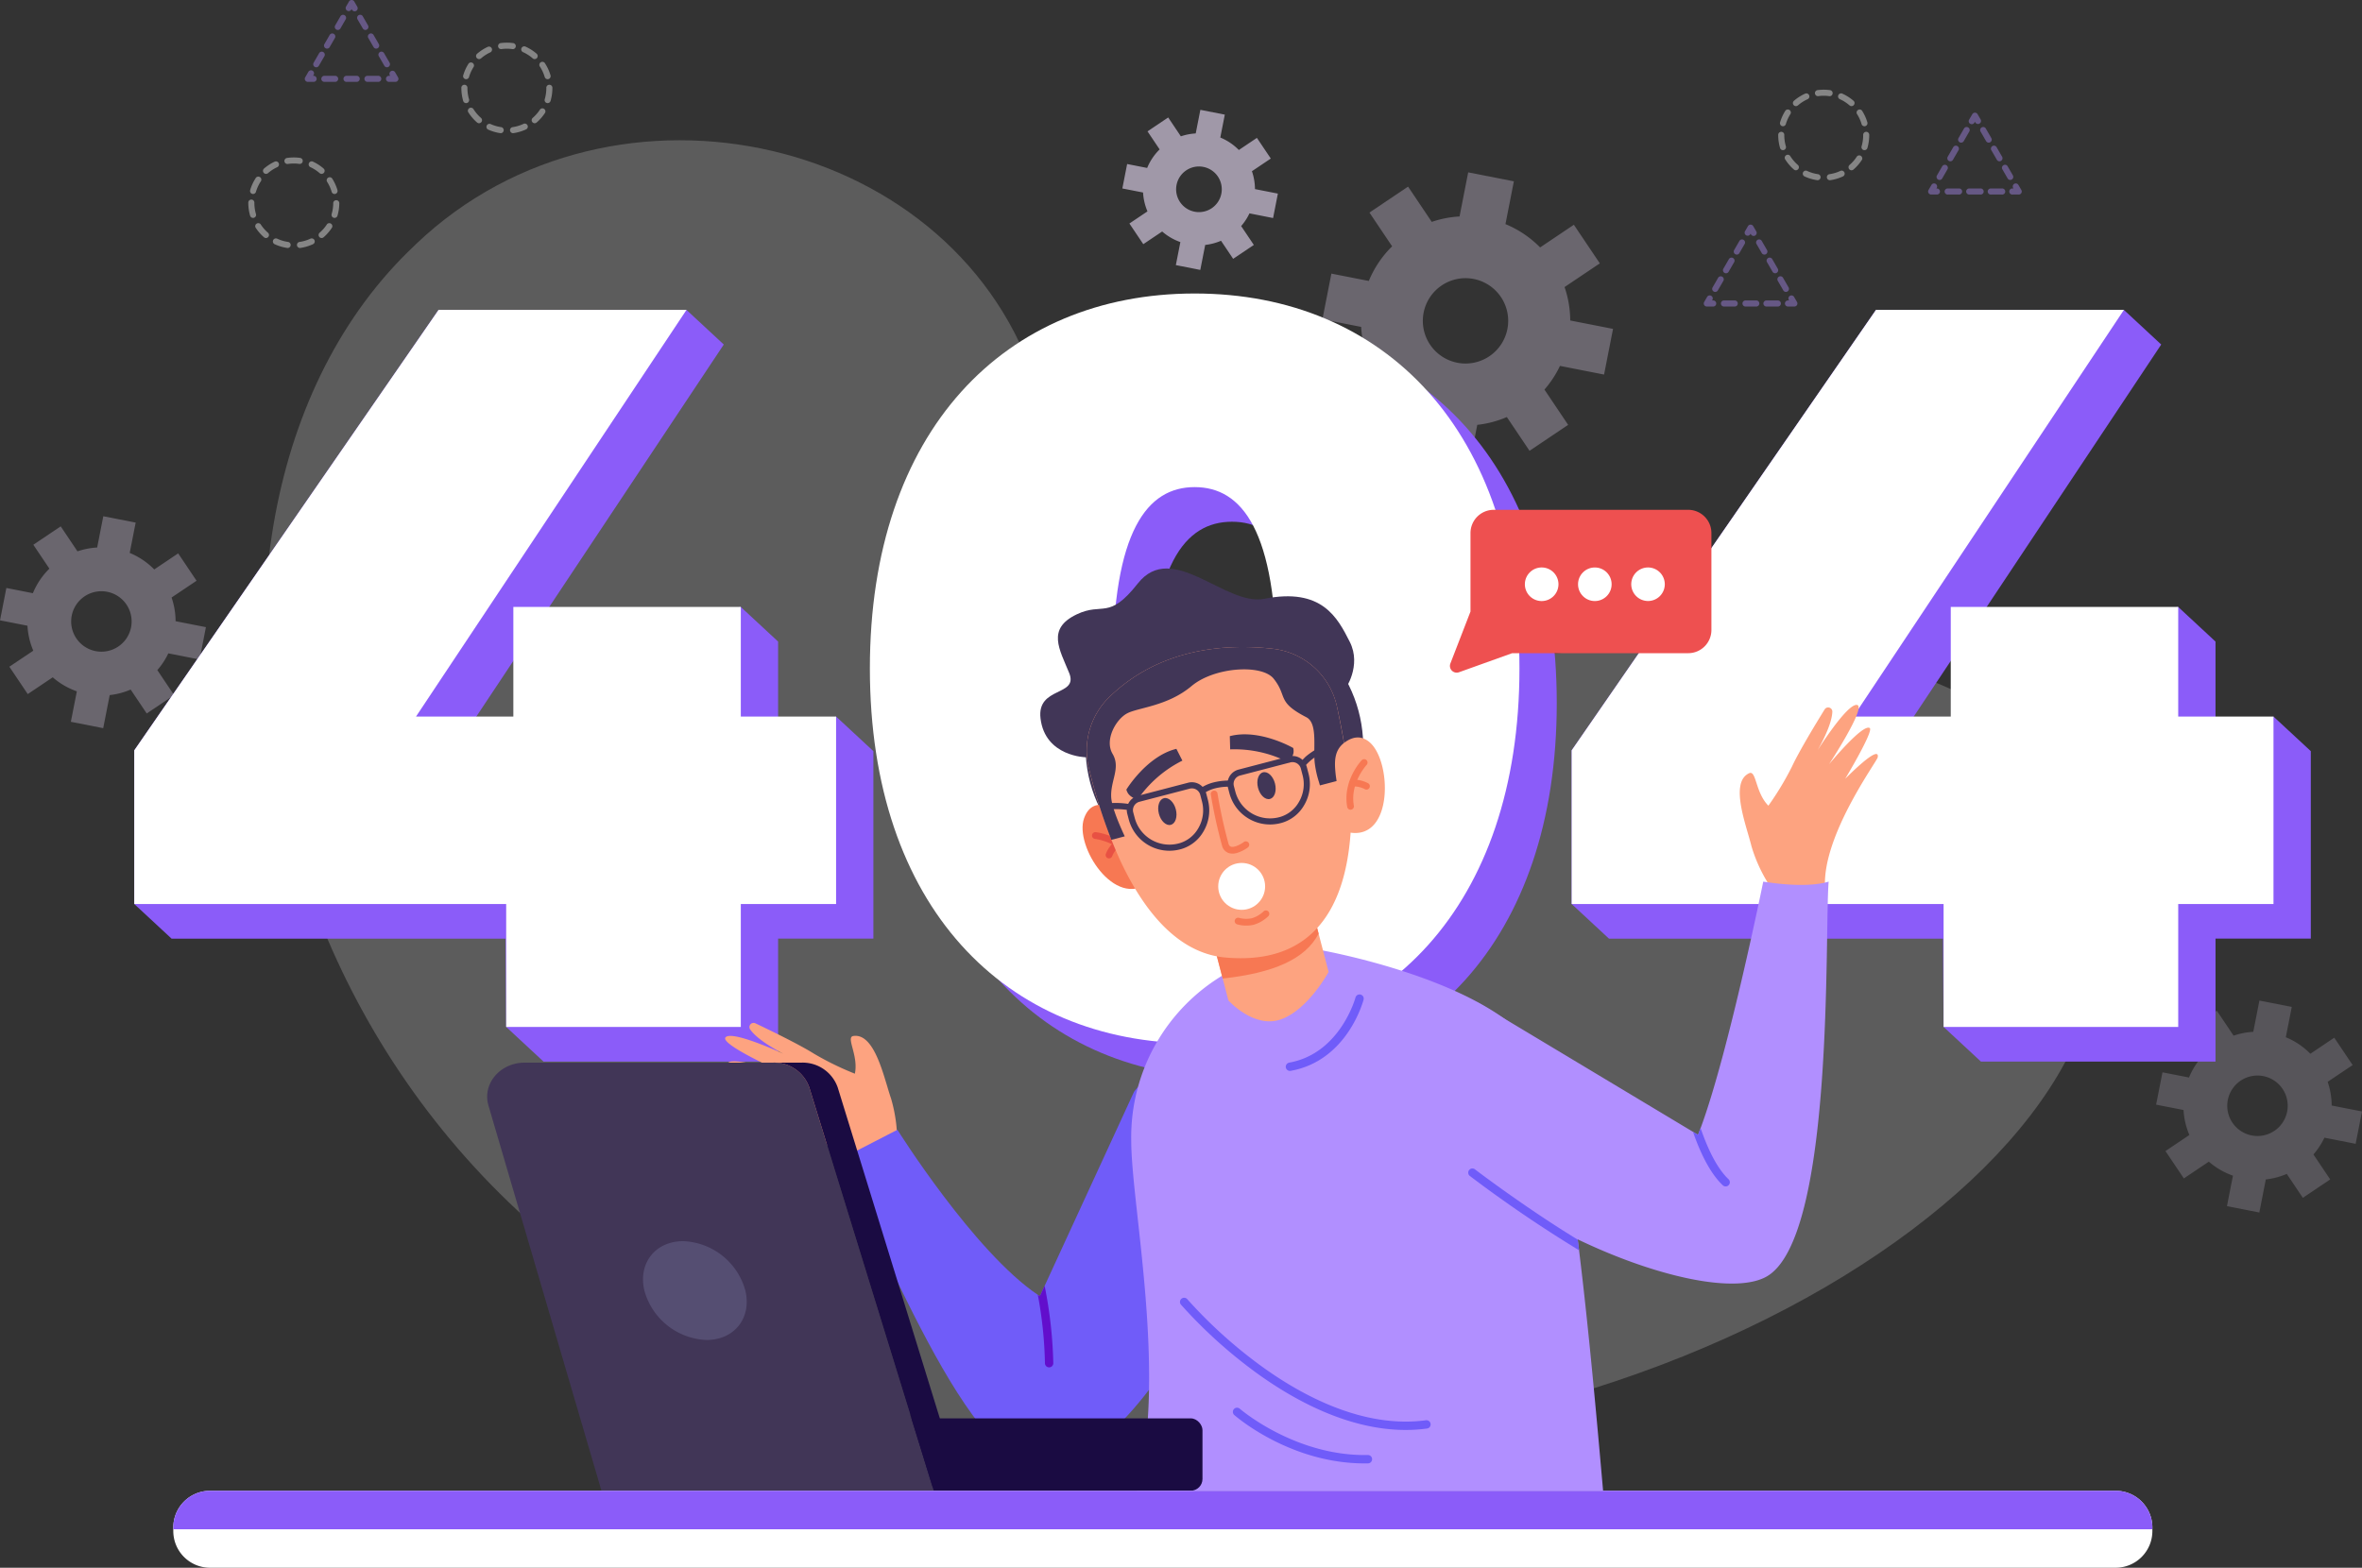 <svg xmlns="http://www.w3.org/2000/svg" width="464.823" height="308.592" viewBox="0 0 464.823 308.592">
  <rect x="0" y="0" width="464.823" height="308.592" fill="#333333" stroke="none"/>
  <g id="not-found" transform="translate(-18.795 -114.364)">
    <g id="Group_79" data-name="Group 79">
      <g id="Group_78" data-name="Group 78">
        <path id="Path_71" data-name="Path 71" d="M222.955,190.971c-15.115-49.744-83.228-65.768-122.262-28.592q-.841.8-1.681,1.629C43.05,219.2,69.487,355.2,186.278,389.67s238.271-28.476,245.1-84.746S384.316,230.973,300.7,246.707C253.455,255.6,232.364,221.938,222.955,190.971Z" fill="#fff" opacity="0.2"/>
        <path id="Path_72" data-name="Path 72" d="M334.463,188.091l1.764-8.991-8.423-1.653a20.539,20.539,0,0,0-1.115-6.58l6.94-4.663-5.109-7.6-6.642,4.463a20.518,20.518,0,0,0-6.82-4.588l1.655-8.425-8.99-1.763-1.7,8.682a20.419,20.419,0,0,0-5.47,1.065l-4.663-6.942-7.6,5.11,4.463,6.642a20.511,20.511,0,0,0-4.587,6.819l-7.364-1.446-1.765,8.99,7.623,1.5a20.409,20.409,0,0,0,1.619,6.937l-6.645,4.463,5.11,7.6,6.941-4.663a20.515,20.515,0,0,0,6.7,3.891l-1.665,8.475,8.991,1.763,1.8-9.187a20.37,20.37,0,0,0,5.819-1.535l4.463,6.644,7.6-5.109-4.662-6.94a20.492,20.492,0,0,0,3.054-4.662Zm-22.578-3.6a8.4,8.4,0,1,1,2.287-11.653A8.406,8.406,0,0,1,311.885,184.49Z" fill="#e9dcf6" opacity="0.3"/>
        <path id="Path_73" data-name="Path 73" d="M269.328,157.281l.943-4.81-4.506-.884a11.013,11.013,0,0,0-.6-3.521l3.713-2.495-2.734-4.069-3.554,2.388a10.978,10.978,0,0,0-3.648-2.455l.885-4.507-4.81-.944-.912,4.646a10.964,10.964,0,0,0-2.927.569l-2.494-3.714-4.069,2.734,2.387,3.554a10.984,10.984,0,0,0-2.454,3.649l-3.94-.774-.944,4.81,4.078.8a10.959,10.959,0,0,0,.866,3.712l-3.555,2.388,2.734,4.068,3.714-2.494a11.005,11.005,0,0,0,3.583,2.082l-.891,4.534,4.811.944.965-4.916a10.937,10.937,0,0,0,3.114-.821l2.387,3.555,4.069-2.734-2.495-3.713a10.93,10.93,0,0,0,1.634-2.5Zm-12.081-1.927a4.493,4.493,0,1,1,1.224-6.234A4.5,4.5,0,0,1,257.247,155.354Z" fill="#e9dcf6" opacity="0.6"/>
        <path id="Path_74" data-name="Path 74" d="M58.069,244.179l1.249-6.369-5.967-1.171a14.578,14.578,0,0,0-.79-4.662l4.917-3.3-3.62-5.388-4.706,3.162a14.528,14.528,0,0,0-4.831-3.25l1.173-5.969-6.37-1.249-1.207,6.151a14.466,14.466,0,0,0-3.875.755l-3.3-4.919-5.388,3.62,3.162,4.706a14.528,14.528,0,0,0-3.25,4.831L20.046,230.1,18.8,236.469l5.4,1.06a14.471,14.471,0,0,0,1.147,4.914L20.635,245.6l3.62,5.387,4.918-3.3a14.528,14.528,0,0,0,4.744,2.757l-1.179,6,6.369,1.25,1.278-6.509a14.45,14.45,0,0,0,4.123-1.088l3.162,4.707,5.387-3.62-3.3-4.916a14.518,14.518,0,0,0,2.164-3.3Zm-16-2.551a5.949,5.949,0,1,1,1.62-8.255A5.955,5.955,0,0,1,42.073,241.628Z" fill="#e9dcf6" opacity="0.3"/>
        <path id="Path_75" data-name="Path 75" d="M482.369,339.511l1.249-6.369-5.967-1.171a14.555,14.555,0,0,0-.79-4.662l4.917-3.3-3.62-5.388-4.7,3.162a14.537,14.537,0,0,0-4.832-3.25l1.173-5.969-6.37-1.249-1.207,6.151a14.466,14.466,0,0,0-3.875.755l-3.3-4.918-5.388,3.619,3.162,4.706a14.523,14.523,0,0,0-3.25,4.832l-5.217-1.025L443.1,331.8l5.4,1.06a14.471,14.471,0,0,0,1.147,4.914l-4.708,3.162,3.62,5.387,4.918-3.3a14.528,14.528,0,0,0,4.744,2.757l-1.179,6,6.37,1.25,1.277-6.509a14.442,14.442,0,0,0,4.123-1.088l3.162,4.707,5.387-3.62-3.3-4.916a14.517,14.517,0,0,0,2.164-3.3Zm-16-2.551a5.949,5.949,0,1,1,1.62-8.255A5.955,5.955,0,0,1,466.373,336.96Z" fill="#e9dcf6" opacity="0.2"/>
      </g>
    </g>
    <g id="Group_88" data-name="Group 88">
      <g id="Group_85" data-name="Group 85">
        <path id="Path_90" data-name="Path 90" d="M171.92,262.225V240.651l-7.341-6.815-37.421,6.815v21.574H108l53.23-80.046-7.341-6.815H105.1l-59.884,86.7v30.245l7.341,6.815h65.727l.124,17.38,7.341,6.815H171.92v-24.2h18.751v-36.9l-7.341-6.815Z" fill="#8b5cf9"/>
        <path id="Path_91" data-name="Path 91" d="M183.331,292.309H164.58v24.2H118.407v-24.2H45.215V262.064l59.884-86.7h48.794l-53.23,80.046h19.155V233.836H164.58V255.41h18.751Z" fill="#fff"/>
      </g>
      <g id="Group_86" data-name="Group 86">
        <path id="Path_92" data-name="Path 92" d="M261.237,178.953c-37.3,0-63.917,27.018-63.917,73.8s26.616,73.8,63.917,73.8,63.916-27.02,63.916-73.8S298.538,178.953,261.237,178.953Zm0,109.484c-9.275,0-16.131-8.468-16.131-35.688s6.856-35.689,16.131-35.689,16.13,8.469,16.13,35.689S270.512,288.437,261.237,288.437Z" fill="#8b5cf9"/>
        <path id="Path_93" data-name="Path 93" d="M189.979,245.935c0-46.779,26.616-73.8,63.917-73.8s63.916,27.018,63.916,73.8-26.615,73.8-63.916,73.8S189.979,292.712,189.979,245.935Zm80.047,0c0-27.22-6.855-35.689-16.13-35.689s-16.131,8.469-16.131,35.689,6.856,35.687,16.131,35.687S270.026,273.154,270.026,245.935Z" fill="#fff"/>
      </g>
      <g id="Group_87" data-name="Group 87">
        <path id="Path_94" data-name="Path 94" d="M454.791,262.225V240.651l-7.341-6.815-37.421,6.815v21.574H390.875l53.23-80.046-7.341-6.815H387.97l-59.884,86.7v30.245l7.341,6.815h65.727l.124,17.38,7.341,6.815h46.173v-24.2h18.751v-36.9L466.2,255.41Z" fill="#8b5cf9"/>
        <path id="Path_95" data-name="Path 95" d="M466.2,292.309H447.451v24.2H401.278v-24.2H328.086V262.064l59.884-86.7h48.794l-53.23,80.046h19.155V233.836h44.762V255.41H466.2Z" fill="#fff"/>
      </g>
    </g>
    <g id="Group_141" data-name="Group 141">
      <g id="Group_139" data-name="Group 139">
        <g id="Group_103" data-name="Group 103">
          <path id="Path_104" data-name="Path 104" d="M195.35,339.757a29.985,29.985,0,0,0-1.2-9.154c-1.37-3.931-3.133-12.926-7.412-12.321-1.563.221,1.047,3.823.287,7.424a57.842,57.842,0,0,1-8.068-3.946c-2.881-1.818-8.771-4.669-11.508-5.969a.819.819,0,0,0-1.036,1.192c.766,1.1,2.548,2.694,6.534,4.8,0,0-9.852-4.59-11.329-3.278s10.947,6.825,10.947,6.825-9.924-3.157-10.588-1.643c-.4.922,9.474,5.778,9.474,5.778s-9.59-2.165-7.669-.076c.56.609,18.473,7.37,22.967,16.582C186.753,345.968,194.334,343.116,195.35,339.757Z" fill="#fda380"/>
          <path id="Path_105" data-name="Path 105" d="M223.609,403.235c-15.447,0-34.073-52.891-40.27-60.268l12.059-6.219s15.026,23.984,27.636,32.49c.134.091.269.178.4.266l.94-2.041,17.59-38.193s5.753-8.219,14.519-3.145C277.771,338.447,244.977,403.235,223.609,403.235Z" fill="#705cf9"/>
          <g id="Group_102" data-name="Group 102">
            <path id="Path_106" data-name="Path 106" d="M226.075,382.689a.822.822,0,0,1-1.644,0,80.591,80.591,0,0,0-1.4-13.451c.134.091.269.178.4.266l.94-2.041A86.343,86.343,0,0,1,226.075,382.689Z" fill="#620ecc"/>
          </g>
        </g>
        <g id="Group_106" data-name="Group 106">
          <path id="Path_107" data-name="Path 107" d="M367.431,289.273a29.962,29.962,0,0,1-3.961-8.339c-.981-4.045-4.38-12.558-.456-14.371,1.433-.662,1.194,3.779,3.786,6.393a57.856,57.856,0,0,0,4.637-7.692c1.435-3.09,4.836-8.68,6.431-11.257a.819.819,0,0,1,1.517.439c-.047,1.341-.679,3.646-2.888,7.575,0,0,5.787-9.2,7.739-8.9s-5.494,11.671-5.494,11.671,6.625-8.035,8-7.123c.839.555-4.825,9.993-4.825,9.993s6.882-7.021,6.4-4.224c-.14.815-11.522,16.212-10.3,26.388C378.022,289.827,370.107,291.544,367.431,289.273Z" fill="#fda380"/>
          <g id="Group_104" data-name="Group 104">
            <path id="Path_108" data-name="Path 108" d="M378.663,287.9c-.841,9.6,1.252,70.434-12.328,77.8-10.032,5.444-43.579-6.558-62.816-24.455a43,43,0,0,1,6.109-29.512l42.336,25.417.986.591c.17-.421.34-.865.512-1.325,5.512-14.843,12.325-48.516,12.325-48.516C370.338,288.617,375.385,288.9,378.663,287.9Z" fill="#b18fff"/>
          </g>
          <g id="Group_105" data-name="Group 105">
            <path id="Path_109" data-name="Path 109" d="M358.988,347.64a.821.821,0,0,1-1.162.033c-2.63-2.49-4.564-6.764-5.862-10.519l.986.591c.17-.421.34-.865.512-1.325,1.236,3.624,3.06,7.755,5.493,10.059A.82.82,0,0,1,358.988,347.64Z" fill="#705cf9"/>
          </g>
        </g>
        <g id="Group_111" data-name="Group 111">
          <path id="Path_110" data-name="Path 110" d="M242.512,407.892c6.026-23.012-1.1-56.189-1.1-69.034a37.171,37.171,0,0,1,18.628-32.874l18.354-4.657s33.148,5.753,42.736,19.724c3.238,4.715,5.942,19.85,8.15,37.325q.132,1.044.263,2.1c1.986,16.182,3.558,34.068,4.736,47.42Z" fill="#b18fff"/>
          <g id="Group_107" data-name="Group 107">
            <path id="Path_111" data-name="Path 111" d="M272.645,325.161a.822.822,0,0,1-.145-1.631c10.027-1.8,13.019-12.714,13.048-12.824a.822.822,0,0,1,1.59.417c-.128.491-3.274,12.037-14.347,14.024A.81.81,0,0,1,272.645,325.161Z" fill="#705cf9"/>
          </g>
          <g id="Group_108" data-name="Group 108">
            <path id="Path_112" data-name="Path 112" d="M295.423,395.834c-11.352,0-22.069-5.933-29.39-11.247A94.546,94.546,0,0,1,251.2,371.168a.822.822,0,1,1,1.253-1.065,92.744,92.744,0,0,0,14.576,13.175c7.963,5.774,20.039,12.31,32.355,10.65a.822.822,0,1,1,.219,1.629A31.192,31.192,0,0,1,295.423,395.834Z" fill="#705cf9"/>
          </g>
          <g id="Group_109" data-name="Group 109">
            <path id="Path_113" data-name="Path 113" d="M287.354,402.419c-14.606,0-25.209-9.129-25.66-9.523a.822.822,0,0,1,1.083-1.238c.106.093,10.607,9.117,24.594,9.117.2,0,.4,0,.6-.005h.016a.822.822,0,0,1,.015,1.644C287.786,402.417,287.569,402.419,287.354,402.419Z" fill="#705cf9"/>
          </g>
          <g id="Group_110" data-name="Group 110">
            <path id="Path_114" data-name="Path 114" d="M329.547,360.472a259.632,259.632,0,0,1-21.508-14.64.823.823,0,0,1,1-1.307c.143.11,9.78,7.46,20.245,13.851Q329.416,359.42,329.547,360.472Z" fill="#705cf9"/>
          </g>
        </g>
        <g id="Group_138" data-name="Group 138">
          <circle id="Ellipse_9" data-name="Ellipse 9" cx="27.325" cy="27.325" r="27.325" transform="translate(221.391 256.64) rotate(-37.958)" fill="#413657"/>
          <path id="Path_115" data-name="Path 115" d="M232.5,263.426s-8.027-.112-8.937-7.637c-.774-6.4,7.538-4.291,5.637-8.958s-4.467-8.691,1.471-11.532c5.193-2.485,6.264,1.24,12.026-6.073,6.808-8.639,17.21,4.535,24.9,3.005,11.342-2.256,14.4,3.693,16.818,8.459s-.956,9.434-.956,9.434Z" fill="#413657"/>
          <g id="Group_115" data-name="Group 115">
            <path id="Path_116" data-name="Path 116" d="M239.677,274.518s-5.646-4.49-7.554.94,6.054,17.919,12.809,12.6Z" fill="#f77853"/>
            <g id="Group_112" data-name="Group 112">
              <path id="Path_117" data-name="Path 117" d="M242.167,284.278a.667.667,0,0,1-.743-.309c-2.281-3.9-7.088-4.47-7.137-4.475a.666.666,0,0,1,.142-1.325c.224.024,5.518.635,8.145,5.128a.667.667,0,0,1-.239.911A.7.7,0,0,1,242.167,284.278Z" fill="#e85143"/>
            </g>
            <g id="Group_114" data-name="Group 114">
              <g id="Group_113" data-name="Group 113">
                <path id="Path_118" data-name="Path 118" d="M237.21,283.306a.666.666,0,0,1-.8-.852,6.067,6.067,0,0,1,1.909-2.58.665.665,0,1,1,.833,1.038,4.837,4.837,0,0,0-1.477,1.957A.664.664,0,0,1,237.21,283.306Z" fill="#e85143"/>
              </g>
            </g>
          </g>
          <path id="Path_119" data-name="Path 119" d="M276.716,292.116l3.54,13.563s-4.016,7.432-9.363,9.331-10.358-3.721-10.358-3.721l-3.4-13.042Z" fill="#fda380"/>
          <path id="Path_120" data-name="Path 120" d="M276.716,292.116l1.571,6.018c-2.607,5.031-8.86,7.75-18.878,8.844l-2.279-8.731Z" fill="#f77853"/>
          <path id="Path_121" data-name="Path 121" d="M281.922,253.553a136.191,136.191,0,0,1,2.713,17.591c.092,1.38.132,2.691.1,3.881-.245,10.739-2.91,29.741-24.76,27.819-9.65-.846-16.308-9.611-20.741-19.134a99.92,99.92,0,0,1-6.178-18.208,14.633,14.633,0,0,1,4.039-13.923c10.051-9.768,23.15-10.524,32.168-9.513A14.587,14.587,0,0,1,281.922,253.553Z" fill="#fda380"/>
          <circle id="Ellipse_10" data-name="Ellipse 10" cx="4.614" cy="4.614" r="4.614" transform="translate(258.532 284.226)" fill="#fff"/>
          <g id="Group_129" data-name="Group 129">
            <g id="Group_128" data-name="Group 128">
              <g id="Group_118" data-name="Group 118">
                <g id="Group_117" data-name="Group 117">
                  <g id="Group_116" data-name="Group 116">
                    <path id="Path_122" data-name="Path 122" d="M260.445,269.391l.28,1.07A8.269,8.269,0,0,0,270.8,276.39l.261-.068a7.459,7.459,0,0,0,4.393-3.494,8.132,8.132,0,0,0,.84-6.223l-.33-1.264a2.958,2.958,0,0,0-1.344-1.773,2.894,2.894,0,0,0-2.2-.3l-9.892,2.582a2.9,2.9,0,0,0-2.117,2.264,2.814,2.814,0,0,0,.024,1.207A.452.452,0,0,0,260.445,269.391Zm1.167-.3a1.7,1.7,0,0,1,1.216-2.074l9.892-2.582a1.7,1.7,0,0,1,2.075,1.215l.33,1.265a6.908,6.908,0,0,1-.708,5.295,6.289,6.289,0,0,1-3.686,2.956l-.238.062a7.06,7.06,0,0,1-8.6-5.067Z" fill="#413657"/>
                  </g>
                </g>
              </g>
              <g id="Group_121" data-name="Group 121">
                <g id="Group_120" data-name="Group 120">
                  <g id="Group_119" data-name="Group 119">
                    <path id="Path_123" data-name="Path 123" d="M240.639,274.561l.279,1.07a8.269,8.269,0,0,0,10.073,5.929l.265-.068a7.453,7.453,0,0,0,4.39-3.494,8.14,8.14,0,0,0,.843-6.224l-.33-1.264a.255.255,0,0,0-.018-.053,2.813,2.813,0,0,0-.519-1.016,2.9,2.9,0,0,0-3.01-1.009l-9.9,2.583a2.912,2.912,0,0,0-1.9,1.58,2.832,2.832,0,0,0-.268,1.184A2.644,2.644,0,0,0,240.639,274.561Zm1.167-.3a1.7,1.7,0,0,1,1.215-2.075l9.9-2.583a1.7,1.7,0,0,1,2.075,1.216l.33,1.264a6.925,6.925,0,0,1-.708,5.295,6.291,6.291,0,0,1-3.686,2.957l-.241.063a7.069,7.069,0,0,1-8.6-5.067Z" fill="#413657"/>
                  </g>
                </g>
              </g>
              <g id="Group_123" data-name="Group 123">
                <g id="Group_122" data-name="Group 122">
                  <path id="Path_124" data-name="Path 124" d="M282.155,260.216a14.413,14.413,0,0,0-6.37,3.048c-.231.2-.818.842-.844.869l.814.846c.007-.007.66-.671.927-.89a12.627,12.627,0,0,1,5.776-2.709Z" fill="#413657"/>
                </g>
              </g>
              <g id="Group_125" data-name="Group 125">
                <g id="Group_124" data-name="Group 124">
                  <path id="Path_125" data-name="Path 125" d="M261.24,269.23l.1-1.2a12.321,12.321,0,0,0-3.66.328,8.128,8.128,0,0,0-3.041,1.449l.784.916a7.11,7.11,0,0,1,2.562-1.2A11.281,11.281,0,0,1,261.24,269.23Z" fill="#413657"/>
                </g>
              </g>
              <g id="Group_127" data-name="Group 127">
                <g id="Group_126" data-name="Group 126">
                  <path id="Path_126" data-name="Path 126" d="M235.769,272.625l.305,1.17a15.638,15.638,0,0,1,5.019.07l.24-1.18A16.349,16.349,0,0,0,235.769,272.625Z" fill="#413657"/>
                </g>
              </g>
            </g>
          </g>
          <path id="Path_127" data-name="Path 127" d="M250.186,273.666c.378,1.447-.062,2.816-.982,3.056s-1.973-.738-2.351-2.186.062-2.817.982-3.057S249.808,272.218,250.186,273.666Z" fill="#413657"/>
          <path id="Path_128" data-name="Path 128" d="M269.7,268.571c.377,1.448-.062,2.817-.983,3.057s-1.973-.739-2.351-2.186.062-2.817.982-3.057S269.324,267.124,269.7,268.571Z" fill="#413657"/>
          <path id="Path_129" data-name="Path 129" d="M240.454,269.786s4-6.589,9.843-8.022l1.181,2.32a23.282,23.282,0,0,0-8.919,7.824C241.554,271.187,240.816,271.035,240.454,269.786Z" fill="#413657"/>
          <path id="Path_130" data-name="Path 130" d="M273.293,261.6s-6.669-3.868-12.483-2.331l.075,2.6a23.273,23.273,0,0,1,11.575,2.6C273,263.358,273.573,262.872,273.293,261.6Z" fill="#413657"/>
          <g id="Group_131" data-name="Group 131">
            <g id="Group_130" data-name="Group 130">
              <path id="Path_131" data-name="Path 131" d="M262.168,282.272a7.1,7.1,0,0,0,2.2-1.1.666.666,0,0,0-.8-1.066c-.52.388-1.82,1.123-2.52.918-.135-.039-.331-.136-.474-.517a100.576,100.576,0,0,1-2.186-9.969.666.666,0,0,0-1.312.23,98.57,98.57,0,0,0,2.251,10.206,2.032,2.032,0,0,0,1.348,1.329A2.809,2.809,0,0,0,262.168,282.272Z" fill="#f77853"/>
            </g>
          </g>
          <g id="Group_132" data-name="Group 132">
            <path id="Path_132" data-name="Path 132" d="M265.485,296.4a6.974,6.974,0,0,0,2.911-1.7.666.666,0,1,0-.956-.928,5.67,5.67,0,0,1-2.292,1.339,5.39,5.39,0,0,1-2.525-.079.666.666,0,0,0-.391,1.273A6.655,6.655,0,0,0,265.485,296.4Z" fill="#f77853"/>
          </g>
          <path id="Path_133" data-name="Path 133" d="M240.137,278.989c-1.181-2.53-2.557-5.833-2.666-7.683-.185-3.274,1.914-5.776.272-8.551s.684-6.838,2.883-7.983,7.949-1.413,12.653-5.364c4.49-3.775,13.855-4.357,16.166-1.447,2.8,3.524.5,4.525,6.423,7.579,2.357,1.219,1.256,6.269,1.689,9.253a20.043,20.043,0,0,0,.779,3.448l.209.722,5.739-1.5c-.541-4.662-1.474-9.715-2.36-13.915a14.588,14.588,0,0,0-12.656-11.483c-9.019-1.011-22.114-.259-32.171,9.512a14.629,14.629,0,0,0-4.034,13.922,105.986,105.986,0,0,0,4.443,14.175Z" fill="#413657"/>
          <g id="Group_137" data-name="Group 137">
            <path id="Path_134" data-name="Path 134" d="M282.387,270.609a24.922,24.922,0,0,1-.819-4.572c-.169-2.115-.061-4.1,1.787-5.485,1.488-1.112,3.261-1.589,5.016-.044,4.319,3.8,4.6,19.079-3.892,17.74Z" fill="#fda380"/>
            <g id="Group_134" data-name="Group 134">
              <g id="Group_133" data-name="Group 133">
                <path id="Path_135" data-name="Path 135" d="M284.861,273.679a.669.669,0,0,0,.364-.718c-.8-4.447,2.479-8,2.513-8.04a.666.666,0,0,0-.969-.914c-.155.164-3.78,4.069-2.855,9.191a.666.666,0,0,0,.774.537A.673.673,0,0,0,284.861,273.679Z" fill="#f77853"/>
              </g>
            </g>
            <g id="Group_136" data-name="Group 136">
              <g id="Group_135" data-name="Group 135">
                <path id="Path_136" data-name="Path 136" d="M287.995,269.718a.656.656,0,0,0,.278-.253.666.666,0,0,0-.223-.915,6.092,6.092,0,0,0-3.129-.719.666.666,0,0,0,.043,1.331,4.8,4.8,0,0,1,2.394.527A.666.666,0,0,0,287.995,269.718Z" fill="#f77853"/>
              </g>
            </g>
          </g>
        </g>
      </g>
      <g id="Group_140" data-name="Group 140">
        <rect id="Rectangle_16" data-name="Rectangle 16" width="118.301" height="14.242" rx="2.313" transform="translate(137.133 393.552)" fill="#1a0b42"/>
        <path id="Path_137" data-name="Path 137" d="M137.158,407.794l-22.237-75.821c-1.249-4.258,2.276-8.438,7.117-8.438h48.931a7.3,7.3,0,0,1,7.092,4.894l24.486,79.365Z" fill="#413657"/>
        <path id="Path_138" data-name="Path 138" d="M178.065,328.43l24.282,78.711h5.591L183.656,328.43a7.309,7.309,0,0,0-7.1-4.9h-5.592A7.309,7.309,0,0,1,178.065,328.43Z" fill="#1a0b42"/>
        <path id="Path_139" data-name="Path 139" d="M165.486,368.434c1.252,5.371-2.186,9.709-7.678,9.689a13.213,13.213,0,0,1-12.213-9.76c-1.252-5.371,2.186-9.709,7.679-9.689A13.212,13.212,0,0,1,165.486,368.434Z" fill="#554e72"/>
      </g>
    </g>
    <g id="Group_142" data-name="Group 142">
      <path id="Rectangle_17" data-name="Rectangle 17" d="M7.231,0H382.241a7.228,7.228,0,0,1,7.228,7.228V7.92a7.228,7.228,0,0,1-7.228,7.228H7.228A7.228,7.228,0,0,1,0,7.92v-.69A7.231,7.231,0,0,1,7.231,0Z" transform="translate(52.896 407.807)" fill="#fff"/>
      <path id="Path_140" data-name="Path 140" d="M442.365,415.036v.346H52.9v-.346a7.228,7.228,0,0,1,7.228-7.229H435.135A7.229,7.229,0,0,1,442.365,415.036Z" fill="#8b5cf9"/>
    </g>
    <g id="Group_179" data-name="Group 179" opacity="0.4">
      <g id="Group_155" data-name="Group 155">
        <g id="Group_150" data-name="Group 150">
          <g id="Group_149" data-name="Group 149">
            <g id="Group_143" data-name="Group 143">
              <path id="Path_141" data-name="Path 141" d="M80.567,130.48H79.373a.6.6,0,0,1-.517-.9l.6-1.033a.6.6,0,1,1,1.034.6l-.08.139h.16a.6.6,0,0,1,0,1.194Z" fill="#b18fff"/>
            </g>
            <g id="Group_144" data-name="Group 144">
              <path id="Path_142" data-name="Path 142" d="M81.03,127.61a.589.589,0,0,1-.3-.081.6.6,0,0,1-.218-.815l1.06-1.836a.6.6,0,1,1,1.034.6l-1.061,1.836A.6.6,0,0,1,81.03,127.61Zm2.12-3.673a.6.6,0,0,1-.516-.895l1.06-1.837a.6.6,0,0,1,1.034.6l-1.06,1.836A.6.6,0,0,1,83.15,123.937Zm2.121-3.673a.6.6,0,0,1-.517-.895l1.061-1.837a.6.6,0,0,1,1.034.6l-1.061,1.837A.6.6,0,0,1,85.271,120.264Z" fill="#b18fff"/>
            </g>
            <g id="Group_145" data-name="Group 145">
              <path id="Path_143" data-name="Path 143" d="M88.586,116.591a.6.6,0,0,1-.517-.3l-.08-.139-.08.139a.6.6,0,0,1-1.034-.6l.6-1.034a.6.6,0,0,1,1.034,0l.6,1.034a.6.6,0,0,1-.517.9Z" fill="#b18fff"/>
            </g>
            <g id="Group_146" data-name="Group 146">
              <path id="Path_144" data-name="Path 144" d="M94.948,127.61a.6.6,0,0,1-.518-.3l-1.06-1.836a.6.6,0,1,1,1.034-.6l1.06,1.836a.6.6,0,0,1-.219.815A.585.585,0,0,1,94.948,127.61Zm-2.121-3.673a.6.6,0,0,1-.517-.3L91.249,121.8a.6.6,0,0,1,1.034-.6l1.061,1.836a.6.6,0,0,1-.517.9Zm-2.12-3.673a.6.6,0,0,1-.518-.3l-1.06-1.837a.6.6,0,0,1,1.034-.6l1.06,1.837a.6.6,0,0,1-.516.895Z" fill="#b18fff"/>
            </g>
            <g id="Group_147" data-name="Group 147">
              <path id="Path_145" data-name="Path 145" d="M96.6,130.48H95.41a.6.6,0,1,1,0-1.194h.16l-.08-.139a.6.6,0,0,1,1.034-.6l.6,1.033a.6.6,0,0,1-.517.9Z" fill="#b18fff"/>
            </g>
            <g id="Group_148" data-name="Group 148">
              <path id="Path_146" data-name="Path 146" d="M93.29,130.48H91.169a.6.6,0,1,1,0-1.194H93.29a.6.6,0,0,1,0,1.194Zm-4.241,0H86.928a.6.6,0,0,1,0-1.194h2.121a.6.6,0,0,1,0,1.194Zm-4.241,0h-2.12a.6.6,0,1,1,0-1.194h2.12a.6.6,0,0,1,0,1.194Z" fill="#b18fff"/>
            </g>
          </g>
        </g>
        <g id="Group_152" data-name="Group 152">
          <g id="Group_151" data-name="Group 151">
            <path id="Path_147" data-name="Path 147" d="M117.353,140.58a.618.618,0,0,1-.085-.006,8.9,8.9,0,0,1-2.447-.718.6.6,0,0,1,.5-1.085,7.718,7.718,0,0,0,2.119.621.6.6,0,0,1-.084,1.188Zm2.377,0a.6.6,0,0,1-.083-1.188,7.752,7.752,0,0,0,2.119-.621.6.6,0,1,1,.5,1.085,8.887,8.887,0,0,1-2.447.718A.6.6,0,0,1,119.73,140.58Zm4.284-1.957a.6.6,0,0,1-.391-1.048,7.775,7.775,0,0,0,1.448-1.67.6.6,0,0,1,1,.647,9,9,0,0,1-1.67,1.925A.594.594,0,0,1,124.014,138.623Zm-10.945,0a.594.594,0,0,1-.391-.146,8.972,8.972,0,0,1-1.669-1.926.6.6,0,1,1,1-.646,7.79,7.79,0,0,0,1.447,1.67.6.6,0,0,1-.391,1.048Zm13.493-3.961a.614.614,0,0,1-.168-.024.6.6,0,0,1-.4-.741,7.779,7.779,0,0,0,.313-2.186.6.6,0,1,1,1.193,0,8.97,8.97,0,0,1-.36,2.522A.6.6,0,0,1,126.562,134.662Zm-16.041,0a.6.6,0,0,1-.572-.429,8.97,8.97,0,0,1-.36-2.522.6.6,0,1,1,1.193,0,7.78,7.78,0,0,0,.312,2.187.6.6,0,0,1-.4.74A.575.575,0,0,1,110.521,134.662Zm16.041-4.708a.6.6,0,0,1-.572-.429,7.752,7.752,0,0,0-.918-2.009.6.6,0,1,1,1-.646,8.9,8.9,0,0,1,1.06,2.319.6.6,0,0,1-.4.741A.609.609,0,0,1,126.562,129.954Zm-16.04,0a.614.614,0,0,1-.168-.024.6.6,0,0,1-.4-.741,8.9,8.9,0,0,1,1.061-2.319.6.6,0,0,1,1,.647,7.73,7.73,0,0,0-.918,2.008A.6.6,0,0,1,110.522,129.952Zm13.493-3.959a.6.6,0,0,1-.391-.147,7.793,7.793,0,0,0-1.857-1.2.6.6,0,1,1,.5-1.085,8.936,8.936,0,0,1,2.143,1.38.6.6,0,0,1-.391,1.048Zm-10.945,0a.6.6,0,0,1-.391-1.048,9,9,0,0,1,2.143-1.379.6.6,0,0,1,.5,1.086,7.764,7.764,0,0,0-1.858,1.195A.594.594,0,0,1,113.07,125.991Zm6.663-1.956a.608.608,0,0,1-.085-.006,7.911,7.911,0,0,0-2.211,0,.6.6,0,0,1-.168-1.182,9.13,9.13,0,0,1,2.547,0,.6.6,0,0,1-.083,1.188Z" fill="#fff"/>
          </g>
        </g>
        <g id="Group_154" data-name="Group 154">
          <g id="Group_153" data-name="Group 153">
            <path id="Path_148" data-name="Path 148" d="M75.425,163.176a.608.608,0,0,1-.085-.006,8.92,8.92,0,0,1-2.447-.717.6.6,0,1,1,.5-1.086,7.683,7.683,0,0,0,2.119.621.6.6,0,0,1-.083,1.188Zm2.377,0a.6.6,0,0,1-.084-1.188,7.673,7.673,0,0,0,2.119-.621.6.6,0,1,1,.5,1.086,8.913,8.913,0,0,1-2.446.717A.618.618,0,0,1,77.8,163.176Zm4.284-1.957a.6.6,0,0,1-.392-1.048,7.766,7.766,0,0,0,1.448-1.669.6.6,0,0,1,1,.646,8.971,8.971,0,0,1-1.669,1.925A.6.6,0,0,1,82.086,161.219Zm-10.946,0a.594.594,0,0,1-.39-.146,8.977,8.977,0,0,1-1.67-1.926.6.6,0,0,1,1-.646,7.823,7.823,0,0,0,1.448,1.67.6.6,0,0,1-.392,1.048Zm13.494-3.961a.573.573,0,0,1-.168-.024.6.6,0,0,1-.405-.741,7.768,7.768,0,0,0,.312-2.186.6.6,0,0,1,1.194,0,8.935,8.935,0,0,1-.361,2.522A.6.6,0,0,1,84.634,157.258Zm-16.041,0a.6.6,0,0,1-.573-.429,8.97,8.97,0,0,1-.36-2.522.6.6,0,1,1,1.194,0,7.775,7.775,0,0,0,.312,2.187.6.6,0,0,1-.4.741A.614.614,0,0,1,68.593,157.258Zm16.041-4.708a.6.6,0,0,1-.573-.429,7.73,7.73,0,0,0-.918-2.008.6.6,0,0,1,1-.647,8.928,8.928,0,0,1,1.06,2.319.6.6,0,0,1-.4.741A.614.614,0,0,1,84.634,152.55Zm-16.04,0a.585.585,0,0,1-.169-.024.6.6,0,0,1-.4-.741,8.922,8.922,0,0,1,1.06-2.318.6.6,0,1,1,1,.646,7.716,7.716,0,0,0-.919,2.008A.6.6,0,0,1,68.594,152.548Zm13.492-3.959a.6.6,0,0,1-.391-.146,7.743,7.743,0,0,0-1.857-1.2.6.6,0,0,1,.5-1.086,8.976,8.976,0,0,1,2.143,1.38.6.6,0,0,1-.392,1.048Zm-10.944,0a.6.6,0,0,1-.391-1.047,8.937,8.937,0,0,1,2.143-1.38.6.6,0,0,1,.5,1.086,7.739,7.739,0,0,0-1.857,1.195A.594.594,0,0,1,71.142,148.587Zm6.662-1.956a.618.618,0,0,1-.085-.006,7.9,7.9,0,0,0-2.21,0,.6.6,0,1,1-.168-1.182,9.131,9.131,0,0,1,2.547,0,.6.6,0,0,1-.084,1.188Z" fill="#fff"/>
          </g>
        </g>
      </g>
      <g id="Group_174" data-name="Group 174">
        <g id="Group_163" data-name="Group 163">
          <g id="Group_162" data-name="Group 162">
            <g id="Group_156" data-name="Group 156">
              <path id="Path_149" data-name="Path 149" d="M355.874,174.7H354.68a.6.6,0,0,1-.517-.9l.6-1.034a.6.6,0,0,1,1.034.6l-.08.139h.16a.6.6,0,1,1,0,1.194Z" fill="#b18fff"/>
            </g>
            <g id="Group_157" data-name="Group 157">
              <path id="Path_150" data-name="Path 150" d="M356.337,171.826a.588.588,0,0,1-.3-.08.6.6,0,0,1-.218-.815l1.06-1.836a.6.6,0,1,1,1.034.6l-1.061,1.836A.6.6,0,0,1,356.337,171.826Zm2.12-3.672a.6.6,0,0,1-.516-.9l1.06-1.836a.6.6,0,1,1,1.034.6l-1.06,1.836A.6.6,0,0,1,358.457,168.154Zm2.121-3.673a.6.6,0,0,1-.517-.9l1.061-1.837a.6.6,0,0,1,1.033.6l-1.06,1.836A.6.6,0,0,1,360.578,164.481Z" fill="#b18fff"/>
            </g>
            <g id="Group_158" data-name="Group 158">
              <path id="Path_151" data-name="Path 151" d="M363.893,160.808a.6.6,0,0,1-.517-.3l-.08-.139-.08.139a.6.6,0,0,1-1.034-.6l.6-1.034a.6.6,0,0,1,1.034,0l.6,1.034a.6.6,0,0,1-.517.9Z" fill="#b18fff"/>
            </g>
            <g id="Group_159" data-name="Group 159">
              <path id="Path_152" data-name="Path 152" d="M370.255,171.826a.6.6,0,0,1-.518-.3l-1.06-1.836a.6.6,0,1,1,1.034-.6l1.06,1.836a.6.6,0,0,1-.219.815A.584.584,0,0,1,370.255,171.826Zm-2.121-3.672a.6.6,0,0,1-.517-.3l-1.061-1.836a.6.6,0,1,1,1.034-.6l1.06,1.836a.6.6,0,0,1-.516.9Zm-2.12-3.673a.6.6,0,0,1-.518-.3l-1.06-1.836a.6.6,0,0,1,1.034-.6l1.06,1.837a.6.6,0,0,1-.516.9Z" fill="#b18fff"/>
            </g>
            <g id="Group_160" data-name="Group 160">
              <path id="Path_153" data-name="Path 153" d="M371.911,174.7h-1.194a.6.6,0,1,1,0-1.194h.16l-.08-.139a.6.6,0,0,1,1.034-.6l.6,1.034a.6.6,0,0,1-.517.9Z" fill="#b18fff"/>
            </g>
            <g id="Group_161" data-name="Group 161">
              <path id="Path_154" data-name="Path 154" d="M368.6,174.7h-2.121a.6.6,0,1,1,0-1.194H368.6a.6.6,0,1,1,0,1.194Zm-4.241,0h-2.121a.6.6,0,0,1,0-1.194h2.121a.6.6,0,1,1,0,1.194Zm-4.241,0h-2.12a.6.6,0,0,1,0-1.194h2.12a.6.6,0,1,1,0,1.194Z" fill="#b18fff"/>
            </g>
          </g>
        </g>
        <g id="Group_171" data-name="Group 171">
          <g id="Group_170" data-name="Group 170">
            <g id="Group_164" data-name="Group 164">
              <path id="Path_155" data-name="Path 155" d="M400.025,152.658h-1.194a.6.6,0,0,1-.517-.9l.6-1.034a.6.6,0,0,1,1.034.6l-.08.139h.16a.6.6,0,0,1,0,1.193Z" fill="#b18fff"/>
            </g>
            <g id="Group_165" data-name="Group 165">
              <path id="Path_156" data-name="Path 156" d="M400.487,149.788a.6.6,0,0,1-.516-.895l1.06-1.837a.6.6,0,0,1,1.034.6l-1.06,1.837A.6.6,0,0,1,400.487,149.788Zm2.121-3.673a.588.588,0,0,1-.3-.08.6.6,0,0,1-.219-.815l1.061-1.836a.6.6,0,1,1,1.033.6l-1.06,1.837A.6.6,0,0,1,402.608,146.115Zm2.12-3.672a.6.6,0,0,1-.516-.9l1.06-1.836a.6.6,0,1,1,1.034.6l-1.06,1.836A.6.6,0,0,1,404.728,142.443Z" fill="#b18fff"/>
            </g>
            <g id="Group_166" data-name="Group 166">
              <path id="Path_157" data-name="Path 157" d="M408.044,138.77a.6.6,0,0,1-.518-.3l-.08-.138-.08.138a.6.6,0,1,1-1.034-.6l.6-1.033a.6.6,0,0,1,1.034,0l.6,1.033a.6.6,0,0,1-.516.9Z" fill="#b18fff"/>
            </g>
            <g id="Group_167" data-name="Group 167">
              <path id="Path_158" data-name="Path 158" d="M414.4,149.788a.6.6,0,0,1-.518-.3l-1.06-1.837a.6.6,0,0,1,1.034-.6l1.06,1.837a.6.6,0,0,1-.516.895Zm-2.12-3.673a.6.6,0,0,1-.518-.3l-1.06-1.837a.6.6,0,1,1,1.034-.6l1.06,1.836a.6.6,0,0,1-.219.815A.584.584,0,0,1,412.285,146.115Zm-2.121-3.672a.6.6,0,0,1-.518-.3l-1.06-1.836a.6.6,0,1,1,1.034-.6l1.06,1.836a.6.6,0,0,1-.516.9Z" fill="#b18fff"/>
            </g>
            <g id="Group_168" data-name="Group 168">
              <path id="Path_159" data-name="Path 159" d="M416.062,152.658h-1.194a.6.6,0,1,1,0-1.193h.16l-.08-.139a.6.6,0,0,1,1.034-.6l.6,1.034a.6.6,0,0,1-.516.9Z" fill="#b18fff"/>
            </g>
            <g id="Group_169" data-name="Group 169">
              <path id="Path_160" data-name="Path 160" d="M412.747,152.658h-2.12a.6.6,0,1,1,0-1.193h2.12a.6.6,0,1,1,0,1.193Zm-4.241,0h-2.12a.6.6,0,1,1,0-1.193h2.12a.6.6,0,1,1,0,1.193Zm-4.241,0h-2.12a.6.6,0,1,1,0-1.193h2.12a.6.6,0,1,1,0,1.193Z" fill="#b18fff"/>
            </g>
          </g>
        </g>
        <g id="Group_173" data-name="Group 173">
          <g id="Group_172" data-name="Group 172">
            <path id="Path_161" data-name="Path 161" d="M376.5,149.839a.6.6,0,0,1-.085-.006,8.887,8.887,0,0,1-2.447-.718.6.6,0,1,1,.5-1.085,7.752,7.752,0,0,0,2.119.621.6.6,0,0,1-.083,1.188Zm2.377,0a.6.6,0,0,1-.084-1.188,7.742,7.742,0,0,0,2.119-.621.6.6,0,1,1,.5,1.085,8.88,8.88,0,0,1-2.446.718A.617.617,0,0,1,378.873,149.839Zm4.284-1.957a.6.6,0,0,1-.392-1.048,7.748,7.748,0,0,0,1.448-1.67.6.6,0,0,1,1,.647,9,9,0,0,1-1.67,1.925A.594.594,0,0,1,383.157,147.882Zm-10.946,0a.594.594,0,0,1-.39-.146,8.971,8.971,0,0,1-1.67-1.925.6.6,0,1,1,1-.646,7.823,7.823,0,0,0,1.448,1.67.6.6,0,0,1-.392,1.047Zm13.494-3.96a.609.609,0,0,1-.168-.024.6.6,0,0,1-.4-.741,7.78,7.78,0,0,0,.312-2.187.6.6,0,1,1,1.194,0,8.974,8.974,0,0,1-.361,2.523A.6.6,0,0,1,385.7,143.921Zm-16.041,0a.6.6,0,0,1-.573-.43,8.965,8.965,0,0,1-.36-2.522.6.6,0,1,1,1.194,0,7.768,7.768,0,0,0,.312,2.186.6.6,0,0,1-.4.741A.58.58,0,0,1,369.664,143.921Zm16.041-4.708a.6.6,0,0,1-.573-.429,7.736,7.736,0,0,0-.918-2.009.6.6,0,0,1,1-.646,8.929,8.929,0,0,1,1.06,2.319.6.6,0,0,1-.405.741A.614.614,0,0,1,385.7,139.213Zm-16.04,0a.616.616,0,0,1-.169-.024.6.6,0,0,1-.4-.741,8.9,8.9,0,0,1,1.06-2.319.6.6,0,0,1,1,.647,7.7,7.7,0,0,0-.919,2.008A.6.6,0,0,1,369.665,139.211Zm13.492-3.96a.6.6,0,0,1-.391-.146,7.773,7.773,0,0,0-1.857-1.2.6.6,0,1,1,.5-1.085,9,9,0,0,1,2.143,1.379.6.6,0,0,1-.392,1.048Zm-10.944,0a.6.6,0,0,1-.391-1.048,8.9,8.9,0,0,1,2.143-1.379.6.6,0,1,1,.5,1.085,7.773,7.773,0,0,0-1.857,1.2A.6.6,0,0,1,372.213,135.25Zm6.662-1.956a.616.616,0,0,1-.085-.006,7.867,7.867,0,0,0-2.21,0,.6.6,0,0,1-.169-1.182,9.1,9.1,0,0,1,2.548,0,.6.6,0,0,1-.084,1.188Z" fill="#fff"/>
          </g>
        </g>
      </g>
    </g>
    <g id="Group_180" data-name="Group 180">
      <g id="Group_175" data-name="Group 175">
        <path id="Path_162" data-name="Path 162" d="M355.588,219.285v19.082a4.57,4.57,0,0,1-4.569,4.569H316.371l-10.46,3.753a1.33,1.33,0,0,1-1.69-1.732l3.956-10.219V219.285a4.571,4.571,0,0,1,4.572-4.569h38.27A4.57,4.57,0,0,1,355.588,219.285Z" fill="#ee5050"/>
      </g>
      <g id="Group_177" data-name="Group 177">
        <g id="Group_176" data-name="Group 176">
          <path id="Path_163" data-name="Path 163" d="M325.488,229.369a3.305,3.305,0,1,1-3.3-3.305A3.305,3.305,0,0,1,325.488,229.369Z" fill="#fff"/>
          <circle id="Ellipse_11" data-name="Ellipse 11" cx="3.305" cy="3.305" r="3.305" transform="translate(329.34 226.064)" fill="#fff"/>
          <path id="Path_164" data-name="Path 164" d="M346.413,229.369a3.3,3.3,0,1,1-3.3-3.305A3.305,3.305,0,0,1,346.413,229.369Z" fill="#fff"/>
        </g>
      </g>
    </g>
  </g>
</svg>
